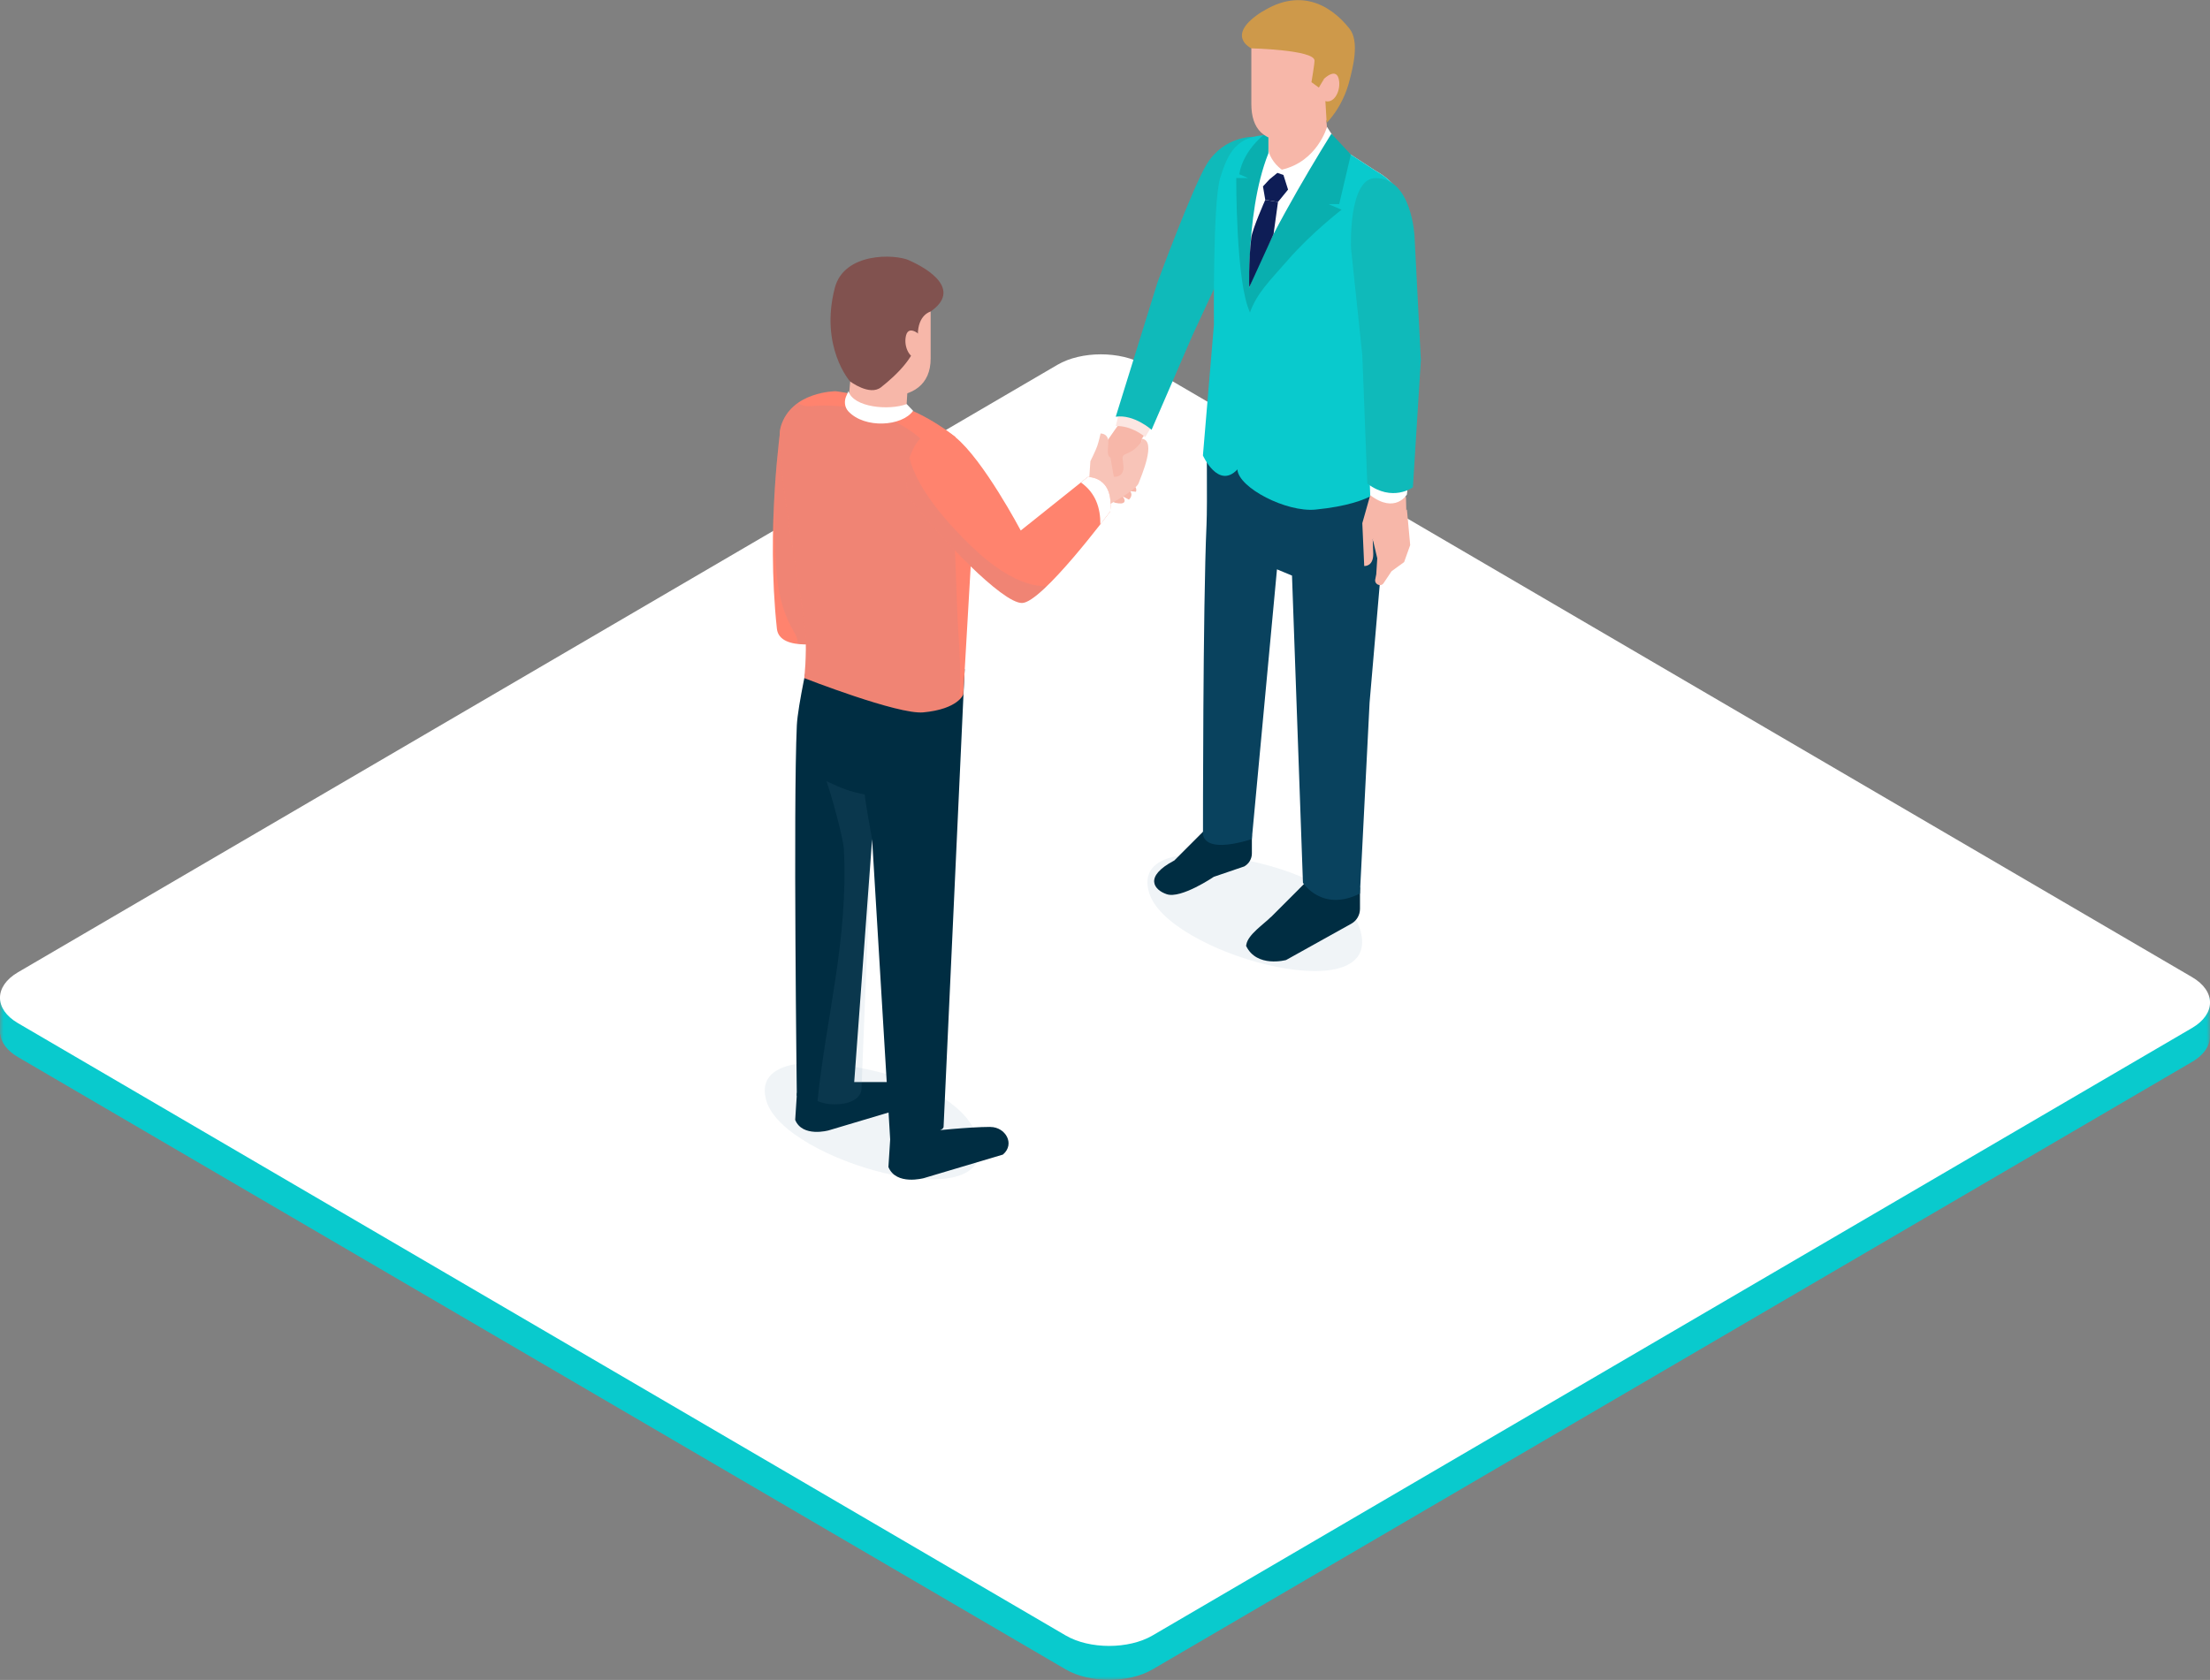 <?xml version="1.0" encoding="UTF-8"?>
<svg xmlns="http://www.w3.org/2000/svg" xmlns:xlink="http://www.w3.org/1999/xlink" viewBox="0 0 325 247.12">
  <rect x="0" y="0" width="325" height="247.12" fill="#808080" stroke="none"/>
  <defs>
    <style>.cls-1{fill:#0e1d56;}.cls-1,.cls-2,.cls-3,.cls-4,.cls-5,.cls-6,.cls-7,.cls-8,.cls-9,.cls-10,.cls-11,.cls-12,.cls-13,.cls-14,.cls-15{stroke-width:0px;}.cls-2{fill:#0fbaba;}.cls-3{fill:#6c90b1;mix-blend-mode:multiply;opacity:.1;}.cls-4{fill:#f7b7a9;}.cls-5{fill:#f8c4b8;}.cls-16{mask:url(#mask);}.cls-6{fill:#81524f;}.cls-7{fill:#09425e;}.cls-8{fill:#09afaf;}.cls-9{fill:#fce6e2;}.cls-10{fill:#002d42;}.cls-11{fill:#09cacd;}.cls-12{fill:#ce994a;}.cls-13{fill-rule:evenodd;}.cls-13,.cls-15{fill:#fff;}.cls-17{isolation:isolate;}.cls-14{fill:#ff836e;}</style>
    <mask id="mask" x="0" y="57.12" width="325" height="190" maskUnits="userSpaceOnUse">
      <g id="mask-2">
        <polygon id="path-1" class="cls-13" points="0 57.12 325 57.12 325 247.12 0 247.12 0 57.12"></polygon>
      </g>
    </mask>
  </defs>
  <g class="cls-17">
    <g id="Layer_2">
      <g id="DESIGN">
        <g id="Group-6">
          <g id="Fill-1-Clipped">
            <g class="cls-16">
              <path id="Fill-1" class="cls-11" d="M325,146.75h-4.82v.71L168.28,58.66c-3.51-2.05-9.26-2.05-12.77,0L4.82,146.75H0v5.36h.03c.14,1.23,1,2.44,2.6,3.38l154.09,90.08c3.51,2.05,9.26,2.05,12.77,0l152.88-89.37c1.91-1.12,2.77-2.62,2.6-4.09h.03v-5.36Z"></path>
            </g>
          </g>
          <path id="Fill-4" class="cls-15" d="M169.49,240.58c-3.51,2.05-9.26,2.05-12.77,0L2.63,150.5c-3.51-2.05-3.51-5.41,0-7.47L155.51,53.66c3.51-2.05,9.26-2.05,12.77,0l154.09,90.08c3.51,2.05,3.51,5.41,0,7.47l-152.88,89.37Z"></path>
        </g>
        <path class="cls-3" d="M179.5,126.01c-4.25-.8-12.37-.5-10.48,5.41,2.79,8.75,32.78,17.07,31.24,6.39-1.13-7.82-14.51-11.27-20.76-11.81Z"></path>
        <path class="cls-3" d="M123.22,156.65c-4.25-.8-12.37-.5-10.48,5.41,2.79,8.75,32.78,17.07,31.24,6.39-1.13-7.82-14.51-11.27-20.76-11.81Z"></path>
        <path class="cls-4" d="M164.91,60.54l-.56,2.13s-2.6,3.6-2.7,4.19c-.1.59.89,6.78,2.38,7.11,1.5.33,1.59-.28,1.07-.96l.92.49s.67-.59.2-1.22l-.81-.13,1.63.19s.29-.52-.38-1l-.14-3.74.65-1.23s.83-1.28.74-1.82l1.46-2.2s-.29-2.99-4.48-1.8Z"></path>
        <path class="cls-9" d="M164.49,61.04l-.41,1.63c2.43-.08,4.34,1.63,4.34,1.63l1-1.69c-2.04-2.49-4.93-1.56-4.93-1.56Z"></path>
        <path class="cls-10" d="M145.65,165.77c-3.15,0-8.79.61-8.79.61l-5.94,1.07-.27,4.22c1.14,2.77,5.22,1.63,5.22,1.63l11.62-3.46c1.85-1.59.33-4.06-1.83-4.06Z"></path>
        <path class="cls-2" d="M183.2,31.66c-2.44-.15,1.14-11.53,1.14-11.53,0,0-4.27-.17-6.85,3.97-2.06,3.3-7.28,17.47-7.28,17.47l-6.13,19.73c2.69-.39,5.27,1.92,5.27,1.92l6-13.86,4.52-9.75,5.48-8.05c-.7.1-1.42.15-2.15.11Z"></path>
        <path class="cls-10" d="M186.9,134.89c-1.04,1.05-3.35,2.57-3.61,4.03l-.04.22c1.56,3.27,5.88,2.08,5.88,2.08l9.59-5.34c.79-.44,1.28-1.28,1.28-2.19v-3.14l-7.61-1.14-5.48,5.49Z"></path>
        <path class="cls-10" d="M172.67,126.59c-4.52,2.39-2.95,4.33-1.09,4.95,2.11.71,6.92-2.56,6.92-2.56l4.48-1.53c.69-.39,1.12-1.12,1.12-1.91v-2.74l-6.64-1-4.78,4.79Z"></path>
        <path class="cls-7" d="M183.28,64.19c-2.35-1.16-3.39.28-5.85-1.13,0,0,.14,11.15,0,14.14-.54,11.86-.52,45.23-.52,45.23,0,0-.55,3.39,7.18,1.01l3.7-39.69,2.21.92,1.61,45.19s2.81,4.38,8.38,1.58l1.42-28.09,3.24-37.67c-.15,0-15.03,1.64-21.37-1.47Z"></path>
        <path class="cls-15" d="M202.17,25.04l-6.8-4.44-4.21-.74h-3.61c-.16.51-.48.98-1.01,1.36-1.74,1.24-3.72,1.97-5.74,2.61-1.44,7.56-.96,14.77-.71,22.54.2,6.19-.07,12.35-.93,18.46,1.77,1.35,5.18,3.12,11.41,3.96,11.34,1.53,11.94-3.62,11.94-3.62l4.37-31.95c.2-3.7-1.47-6.4-4.72-8.18Z"></path>
        <path class="cls-11" d="M179.44,26.19c-1.1,3.46-.92,21.56-.92,21.56l-1.62,19.25s2.25,5.03,5.06,2.07c1.49-1.57,2.04-5.9,3.57-6.65-.07-5.73-.08-11.47-.05-17.2.02-4.29-1.56,2.16-1.77-2.13-.21-4.27-.74-16.65,2.97-23.22-4.94-.02-6.12,2.76-7.25,6.32Z"></path>
        <path class="cls-11" d="M202.17,25.04l-5.84-3.81c-1.26,2.02-2.53,4.03-3.84,6.01-1.08,1.63-8.29,14.73-8.29,14.73,0,0,0-.13,0-.37-.03.07-.06.14-.1.2-.49,8.23-.98,19.13-2.13,27.28.21,2.69,7.2,6.3,11.49,5.88,9.22-.91,10.36-3.82,10.36-3.82l3.07-37.91c.2-3.7-1.47-6.4-4.72-8.18Z"></path>
        <path class="cls-4" d="M201.79,71.67l.13,7.9v.02c.61-.11,1.22-.16,1.83-.12.25,0,.5-.01.74-.03,1.05-.21,1.35-.31,2.41-.43l-.14-5.9-4.98-1.44Z"></path>
        <path class="cls-4" d="M201.99,71.12l-1.65,5.84.28,6.3s1.34.13,1.33-1.78l-.08-2.18,1.28-.92-1.16-7.26Z"></path>
        <path class="cls-15" d="M206.64,70.65c-1.68.69-3.76.56-5.23-.48l.09,2.67c3.7,2.8,5.4-.1,5.4-.1l.22-2.15h0c-.16.03-.32.04-.48.06Z"></path>
        <path class="cls-2" d="M202.31,26.19c-4.08,0-3.63,10.35-3.63,10.35l1.66,15.71.73,18.88c3.7,2.8,6.71.55,6.71.55l1.17-18.72-.93-18.16s-.37-8.6-5.71-8.6Z"></path>
        <path class="cls-4" d="M186.32,13.71v7.4c0,2.5,2.02,4.52,4.52,4.52s4.52-2.03,4.52-4.52l-.67-7.4h-8.38Z"></path>
        <path class="cls-4" d="M201.87,79.3l.67,2.83-.15,2.35-.15.76c-.14.72.82,1.15,1.23.54.12-.18,1.17-1.75,1.17-1.75l1.85-1.35.89-2.5-.48-5.24-5.03,4.36Z"></path>
        <path class="cls-15" d="M188.49,24.96l1.12,3.5s5.17-.85,7.53-6.72l-1.99-3.07s-1.42,5.1-6.66,6.29Z"></path>
        <path class="cls-15" d="M186.32,20.12c-1.77,1.77-.59,7.3-.59,7.3.55-.92,2.75-2.46,2.75-2.46-2.62-2.02-2.16-4.84-2.16-4.84Z"></path>
        <path class="cls-8" d="M198.67,22.75l-2.88-3.08c-3.83,6.16-10.17,16.98-12.16,22.81-.34,1,.19,3.47.19,3.47,1.05-2.86,2.78-4.5,5.59-7.72,3.51-4.02,7.88-7.38,7.88-7.38l-1.94-.83h1.59l1.71-7.26Z"></path>
        <path class="cls-8" d="M182.24,25.63l1.29.56h-1.73s-.06,15.53,2.03,19.76c0,0-.98-14.17,2.7-23.4v-3.25s-3.62,2.41-4.29,6.33Z"></path>
        <path class="cls-4" d="M184.02,15.27c0,3.85,1.93,5.53,5.59,5.53,0,0,6.77-2.1,6.77-5.89l.76-7.01-13.12-2.34v9.7Z"></path>
        <path class="cls-12" d="M185.67,1.67c-5.67,3.56-1.65,5.44-1.65,5.44,0,0,9.21.22,9.29,1.78.02.46-.45,3.2-.45,3.2l1.09.79.76-1.28.39,6.46s2.37-2.23,3.38-6.3c.45-1.8,1.49-5.64-.02-7.54-3.09-3.9-7.58-5.8-12.78-2.53Z"></path>
        <path class="cls-4" d="M194.7,11.59v3.21c1.34.62,2.44-1.21,2.23-2.87-.28-2.25-2.23-.33-2.23-.33Z"></path>
        <polygon class="cls-1" points="187.85 25.43 186.69 26.38 185.73 27.42 186.07 29.4 187.94 29.71 189.42 27.89 188.74 25.74 187.85 25.43"></polygon>
        <path class="cls-1" d="M184.01,34.98c-.42,3.57-.3,7.28-.3,7.28l3.58-7.84.65-4.71-1.87-.31s-1.91,4.3-2.06,5.58Z"></path>
        <path class="cls-5" d="M167.93,64.55s.02.56-.45.81c-1.14.62-3.36,2.06-3.9,2.02-1.15-.08-.41-1.94-.64-2.8-.23-.85-1.09-.81-1.09-.81,0,0-.27,1.22-.5,1.87-.23.65-1,2.21-1,2.21l-.21,3.15-1.87,1.9,3.75,3.22,1.27-2s3.81-2.07,4.15-3.03c.35-.96,2.72-6.31.48-6.55Z"></path>
        <path class="cls-14" d="M114.83,62.73s-2.2,14.82-.58,29.76c.39,3.59,7.88,1.92,7.88,1.92l-2.34-7.93-4.96-23.75Z"></path>
        <path class="cls-3" d="M114.83,62.73s-.8,5.38-1.08,12.93c.03.51.06,1.03.09,1.54.33,5.67-.04,10.87,3,15.88.34.57.47,1.12.46,1.64,2.22.26,4.84-.31,4.84-.31l-2.34-7.93-4.96-23.75Z"></path>
        <path class="cls-10" d="M131.11,159.17c-2.98,0-6,0-6,0l-7.91,1.59-.26,3.98c1.08,2.62,4.92,1.54,4.92,1.54l10.96-3.27c1.88-.76.31-3.83-1.72-3.84Z"></path>
        <path class="cls-10" d="M119.09,95.95s-1.77,7.79-1.91,10.78c-.54,11.86,0,54.42,0,54.42,0,0,1.29,2.43,7.02,1.29,1.38-.27,1.23-.39,1.31-1.79l2.74-37.2,2.7,44.86s7.76-1.48,7.81-2.54l3.1-67.35c-1.61,1.96-20.29-1.05-22.75-2.46Z"></path>
        <path class="cls-14" d="M131.74,59.51c-4.78-1.47-8.84-1.96-8.84-1.96,0,0-6.5,0-8.07,5.17-1.17,3.88,3.44,26.87,3.63,30.36.18,3.49-.18,6.67-.18,6.67,0,0,13.77,5.39,17.5,5.04,5.15-.49,5.88-2.64,5.88-2.64l1.29-22.3-2.45-15.57s-3.98-3.31-8.76-4.78Z"></path>
        <path class="cls-3" d="M140.23,77.97c-.4-5.24-1.42-11.07-5.97-14.34-4.27-3.07-9.86-4.33-15.04-3.89-.78.07-1.4-.12-1.88-.46-1.08.76-2.02,1.86-2.5,3.45-1.17,3.88,3.44,26.87,3.63,30.36.18,3.49-.18,6.67-.18,6.67,0,0,13.77,5.39,17.5,5.04,3.11-.3,4.6-1.19,5.3-1.86.29-3.39.03-6.87-.17-10.2-.3-4.92-.3-9.86-.68-14.76Z"></path>
        <path class="cls-14" d="M159.96,70.17l-9.85,7.87s-5.48-10.38-9.62-13.74c-5.43-4.41-9.07,5.94-6.22,9.63,3.85,5,13.08,14.77,16.02,14.77s12.97-13.46,12.97-13.46c.55-5.26-3.31-5.07-3.31-5.07Z"></path>
        <path class="cls-3" d="M133.76,67.4c-.73,2.3-.67,4.98.51,6.52,3.85,5,13.08,14.77,16.02,14.77.8,0,2.14-1.01,3.65-2.47-3.98.16-8.34-3.2-11.03-5.81-3.14-3.05-7.87-8.08-9.16-13Z"></path>
        <path class="cls-15" d="M159.96,70.17l-1,.8c2.17,1.55,2.87,3.74,2.86,6.16.89-1.14,1.45-1.89,1.45-1.89.55-5.26-3.31-5.07-3.31-5.07Z"></path>
        <path class="cls-4" d="M124.77,59.11c0,2.5,8.52,3.43,8.52.93l.52-8.33h-8.38l-.67,7.4Z"></path>
        <path class="cls-15" d="M124.77,57.55l-.32.71c-.34.75-.25,1.65.31,2.25,2.4,2.58,7.9,2.22,9.52-.08l-.94-.99c-2.63.98-7.84.49-8.56-1.89Z"></path>
        <path class="cls-4" d="M123.77,52.4c0,3.79,6.77,5.89,6.77,5.89,3.66,0,6.32-1.68,6.32-5.54v-9.7l-13.85,2.34.76,7.01Z"></path>
        <path class="cls-6" d="M133.67,38.28c-2.12-.93-9.55-1.18-10.91,4.09-2.23,8.65,2.23,13.72,2.23,13.72,0,0,2.89,2.2,4.57.88,2.31-1.82,5.42-4.78,5.42-7.73s1.87-3.41,1.87-3.41c4.57-3.18-.18-6.23-3.18-7.54Z"></path>
        <path class="cls-4" d="M133.17,49.72c-.21,1.66.89,3.49,2.23,2.87v-3.21s-1.95-1.92-2.23.33Z"></path>
        <path class="cls-4" d="M163.4,67.9l.4,2.24c1.56.05,1.42-1.47,1.42-1.47l-.14-1.32c0-.26.19-.46.44-.55,2.17-.85,2.42-2.24,2.42-2.24,0,0-3.48.54-4.61,1.45-.27.22.07,1.79.08,1.9Z"></path>
        <path class="cls-3" d="M121.54,114.92c.68,1.86,2.48,8.38,2.56,10.02.66,13.37-2.63,24.73-3.88,37.02.81.36,2.06.66,3.82.39,1.26-.19,2.58-.89,2.65-2.16l.83-20.76.73-15.98c-.17-.85-1.02-5.68-1.08-6.56-2.51-.56-3.1-.82-5.62-1.97Z"></path>
      </g>
    </g>
  </g>
</svg>
